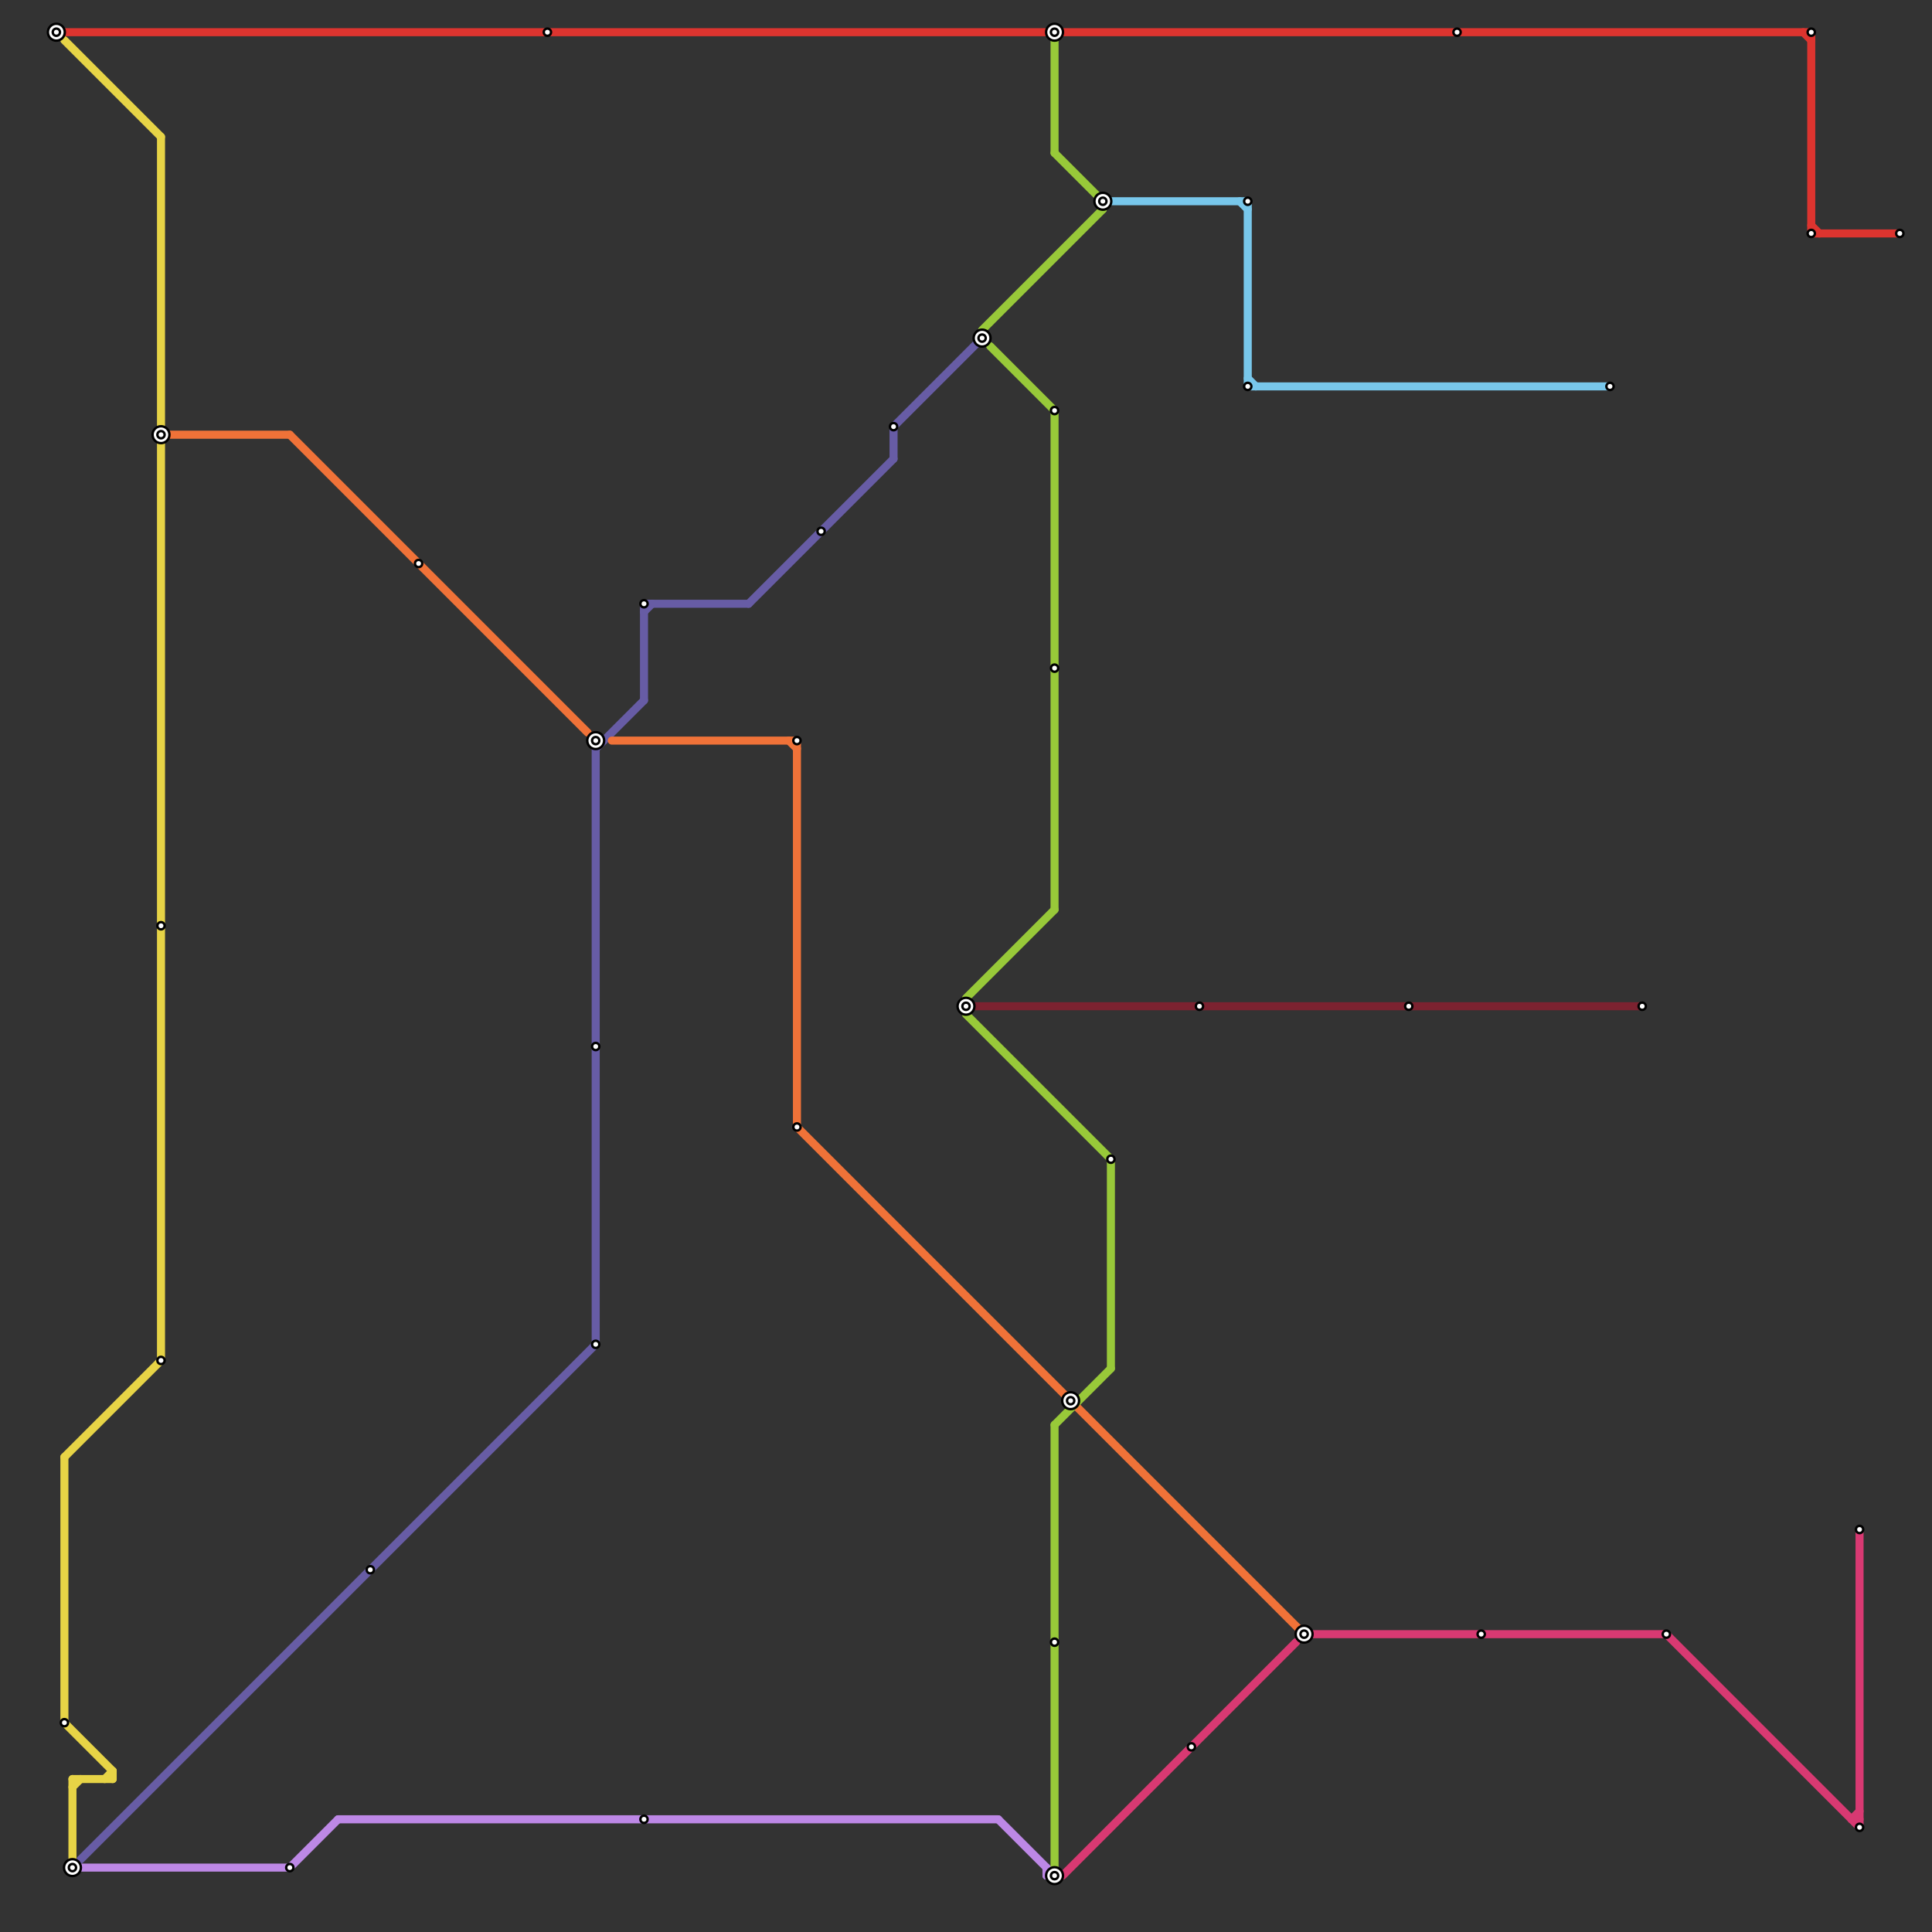 
<svg version="1.1" xmlns="http://www.w3.org/2000/svg" viewBox="0 0 240 240">
<rect x="0" y="0" width="240" height="240" fill="#333333" stroke="none"/>
<style>text { font: 1px Helvetica; font-weight: 600; white-space: pre; dominant-baseline: central; } line { stroke-width: 1; fill: none; stroke-linecap: round; stroke-linejoin: round; } .c0 { stroke: #e7d446 } .c1 { stroke: #675ca5 } .c2 { stroke: #bd88e6 } .c3 { stroke: #dd342f } .c4 { stroke: #f07238 } .c5 { stroke: #98c939 } .c6 { stroke: #7c2230 } .c7 { stroke: #d83972 } .c8 { stroke: #78c7eb } .c9 { stroke: #f093d2 }</style><defs><g id="wm-xf"><circle r="1.2" fill="#000"/><circle r="0.9" fill="#fff"/><circle r="0.6" fill="#000"/><circle r="0.3" fill="#fff"/></g><g id="wm"><circle r="0.6" fill="#000"/><circle r="0.3" fill="#fff"/></g></defs><line class="c0" x1="9" y1="221" x2="14" y2="221"/><line class="c0" x1="8" y1="214" x2="14" y2="220"/><line class="c0" x1="9" y1="222" x2="10" y2="221"/><line class="c0" x1="13" y1="221" x2="14" y2="220"/><line class="c0" x1="14" y1="220" x2="14" y2="221"/><line class="c0" x1="20" y1="17" x2="20" y2="169"/><line class="c0" x1="8" y1="5" x2="20" y2="17"/><line class="c0" x1="9" y1="221" x2="9" y2="231"/><line class="c0" x1="8" y1="181" x2="8" y2="214"/><line class="c0" x1="8" y1="181" x2="20" y2="169"/><line class="c1" x1="10" y1="231" x2="74" y2="167"/><line class="c1" x1="74" y1="93" x2="80" y2="87"/><line class="c1" x1="80" y1="76" x2="81" y2="75"/><line class="c1" x1="74" y1="92" x2="74" y2="167"/><line class="c1" x1="80" y1="75" x2="80" y2="87"/><line class="c1" x1="111" y1="53" x2="111" y2="57"/><line class="c1" x1="74" y1="92" x2="75" y2="92"/><line class="c1" x1="111" y1="53" x2="122" y2="42"/><line class="c1" x1="93" y1="75" x2="111" y2="57"/><line class="c1" x1="80" y1="75" x2="93" y2="75"/><line class="c2" x1="36" y1="232" x2="42" y2="226"/><line class="c2" x1="42" y1="226" x2="124" y2="226"/><line class="c2" x1="124" y1="226" x2="131" y2="233"/><line class="c2" x1="130" y1="233" x2="131" y2="233"/><line class="c2" x1="130" y1="232" x2="130" y2="233"/><line class="c2" x1="9" y1="232" x2="36" y2="232"/><line class="c3" x1="132" y1="4" x2="225" y2="4"/><line class="c3" x1="225" y1="29" x2="236" y2="29"/><line class="c3" x1="225" y1="4" x2="225" y2="29"/><line class="c3" x1="8" y1="4" x2="130" y2="4"/><line class="c3" x1="225" y1="28" x2="226" y2="29"/><line class="c3" x1="224" y1="4" x2="225" y2="5"/><line class="c4" x1="99" y1="92" x2="99" y2="140"/><line class="c4" x1="21" y1="54" x2="36" y2="54"/><line class="c4" x1="98" y1="92" x2="99" y2="93"/><line class="c4" x1="36" y1="54" x2="73" y2="91"/><line class="c4" x1="99" y1="140" x2="162" y2="203"/><line class="c4" x1="76" y1="92" x2="99" y2="92"/><line class="c5" x1="122" y1="41" x2="137" y2="26"/><line class="c5" x1="131" y1="51" x2="131" y2="113"/><line class="c5" x1="131" y1="177" x2="138" y2="170"/><line class="c5" x1="131" y1="4" x2="131" y2="19"/><line class="c5" x1="120" y1="124" x2="131" y2="113"/><line class="c5" x1="131" y1="19" x2="137" y2="25"/><line class="c5" x1="138" y1="144" x2="138" y2="170"/><line class="c5" x1="120" y1="126" x2="138" y2="144"/><line class="c5" x1="131" y1="177" x2="131" y2="232"/><line class="c5" x1="137" y1="25" x2="137" y2="26"/><line class="c5" x1="123" y1="43" x2="131" y2="51"/><line class="c6" x1="120" y1="125" x2="204" y2="125"/><line class="c7" x1="230" y1="226" x2="231" y2="226"/><line class="c7" x1="230" y1="226" x2="231" y2="225"/><line class="c7" x1="207" y1="203" x2="231" y2="227"/><line class="c7" x1="163" y1="203" x2="207" y2="203"/><line class="c7" x1="231" y1="190" x2="231" y2="227"/><line class="c7" x1="132" y1="233" x2="161" y2="204"/><line class="c8" x1="138" y1="25" x2="155" y2="25"/><line class="c8" x1="155" y1="48" x2="200" y2="48"/><line class="c8" x1="155" y1="47" x2="156" y2="48"/><line class="c8" x1="154" y1="25" x2="155" y2="26"/><line class="c8" x1="155" y1="25" x2="155" y2="48"/><circle cx="7" cy="4" r="1" fill="#f093d2" />

<use x="102" y="66" href="#wm"/><use x="111" y="53" href="#wm"/><use x="120" y="125" href="#wm-xf"/><use x="122" y="42" href="#wm-xf"/><use x="131" y="204" href="#wm"/><use x="131" y="233" href="#wm-xf"/><use x="131" y="4" href="#wm-xf"/><use x="131" y="51" href="#wm"/><use x="131" y="83" href="#wm"/><use x="133" y="174" href="#wm-xf"/><use x="137" y="25" href="#wm-xf"/><use x="138" y="144" href="#wm"/><use x="148" y="217" href="#wm"/><use x="149" y="125" href="#wm"/><use x="155" y="25" href="#wm"/><use x="155" y="48" href="#wm"/><use x="162" y="203" href="#wm-xf"/><use x="175" y="125" href="#wm"/><use x="181" y="4" href="#wm"/><use x="184" y="203" href="#wm"/><use x="20" y="115" href="#wm"/><use x="20" y="169" href="#wm"/><use x="20" y="54" href="#wm-xf"/><use x="200" y="48" href="#wm"/><use x="204" y="125" href="#wm"/><use x="207" y="203" href="#wm"/><use x="225" y="29" href="#wm"/><use x="225" y="4" href="#wm"/><use x="231" y="190" href="#wm"/><use x="231" y="227" href="#wm"/><use x="236" y="29" href="#wm"/><use x="36" y="232" href="#wm"/><use x="46" y="195" href="#wm"/><use x="52" y="70" href="#wm"/><use x="68" y="4" href="#wm"/><use x="7" y="4" href="#wm-xf"/><use x="74" y="130" href="#wm"/><use x="74" y="167" href="#wm"/><use x="74" y="92" href="#wm-xf"/><use x="8" y="214" href="#wm"/><use x="80" y="226" href="#wm"/><use x="80" y="75" href="#wm"/><use x="9" y="232" href="#wm-xf"/><use x="99" y="140" href="#wm"/><use x="99" y="92" href="#wm"/>
</svg>

